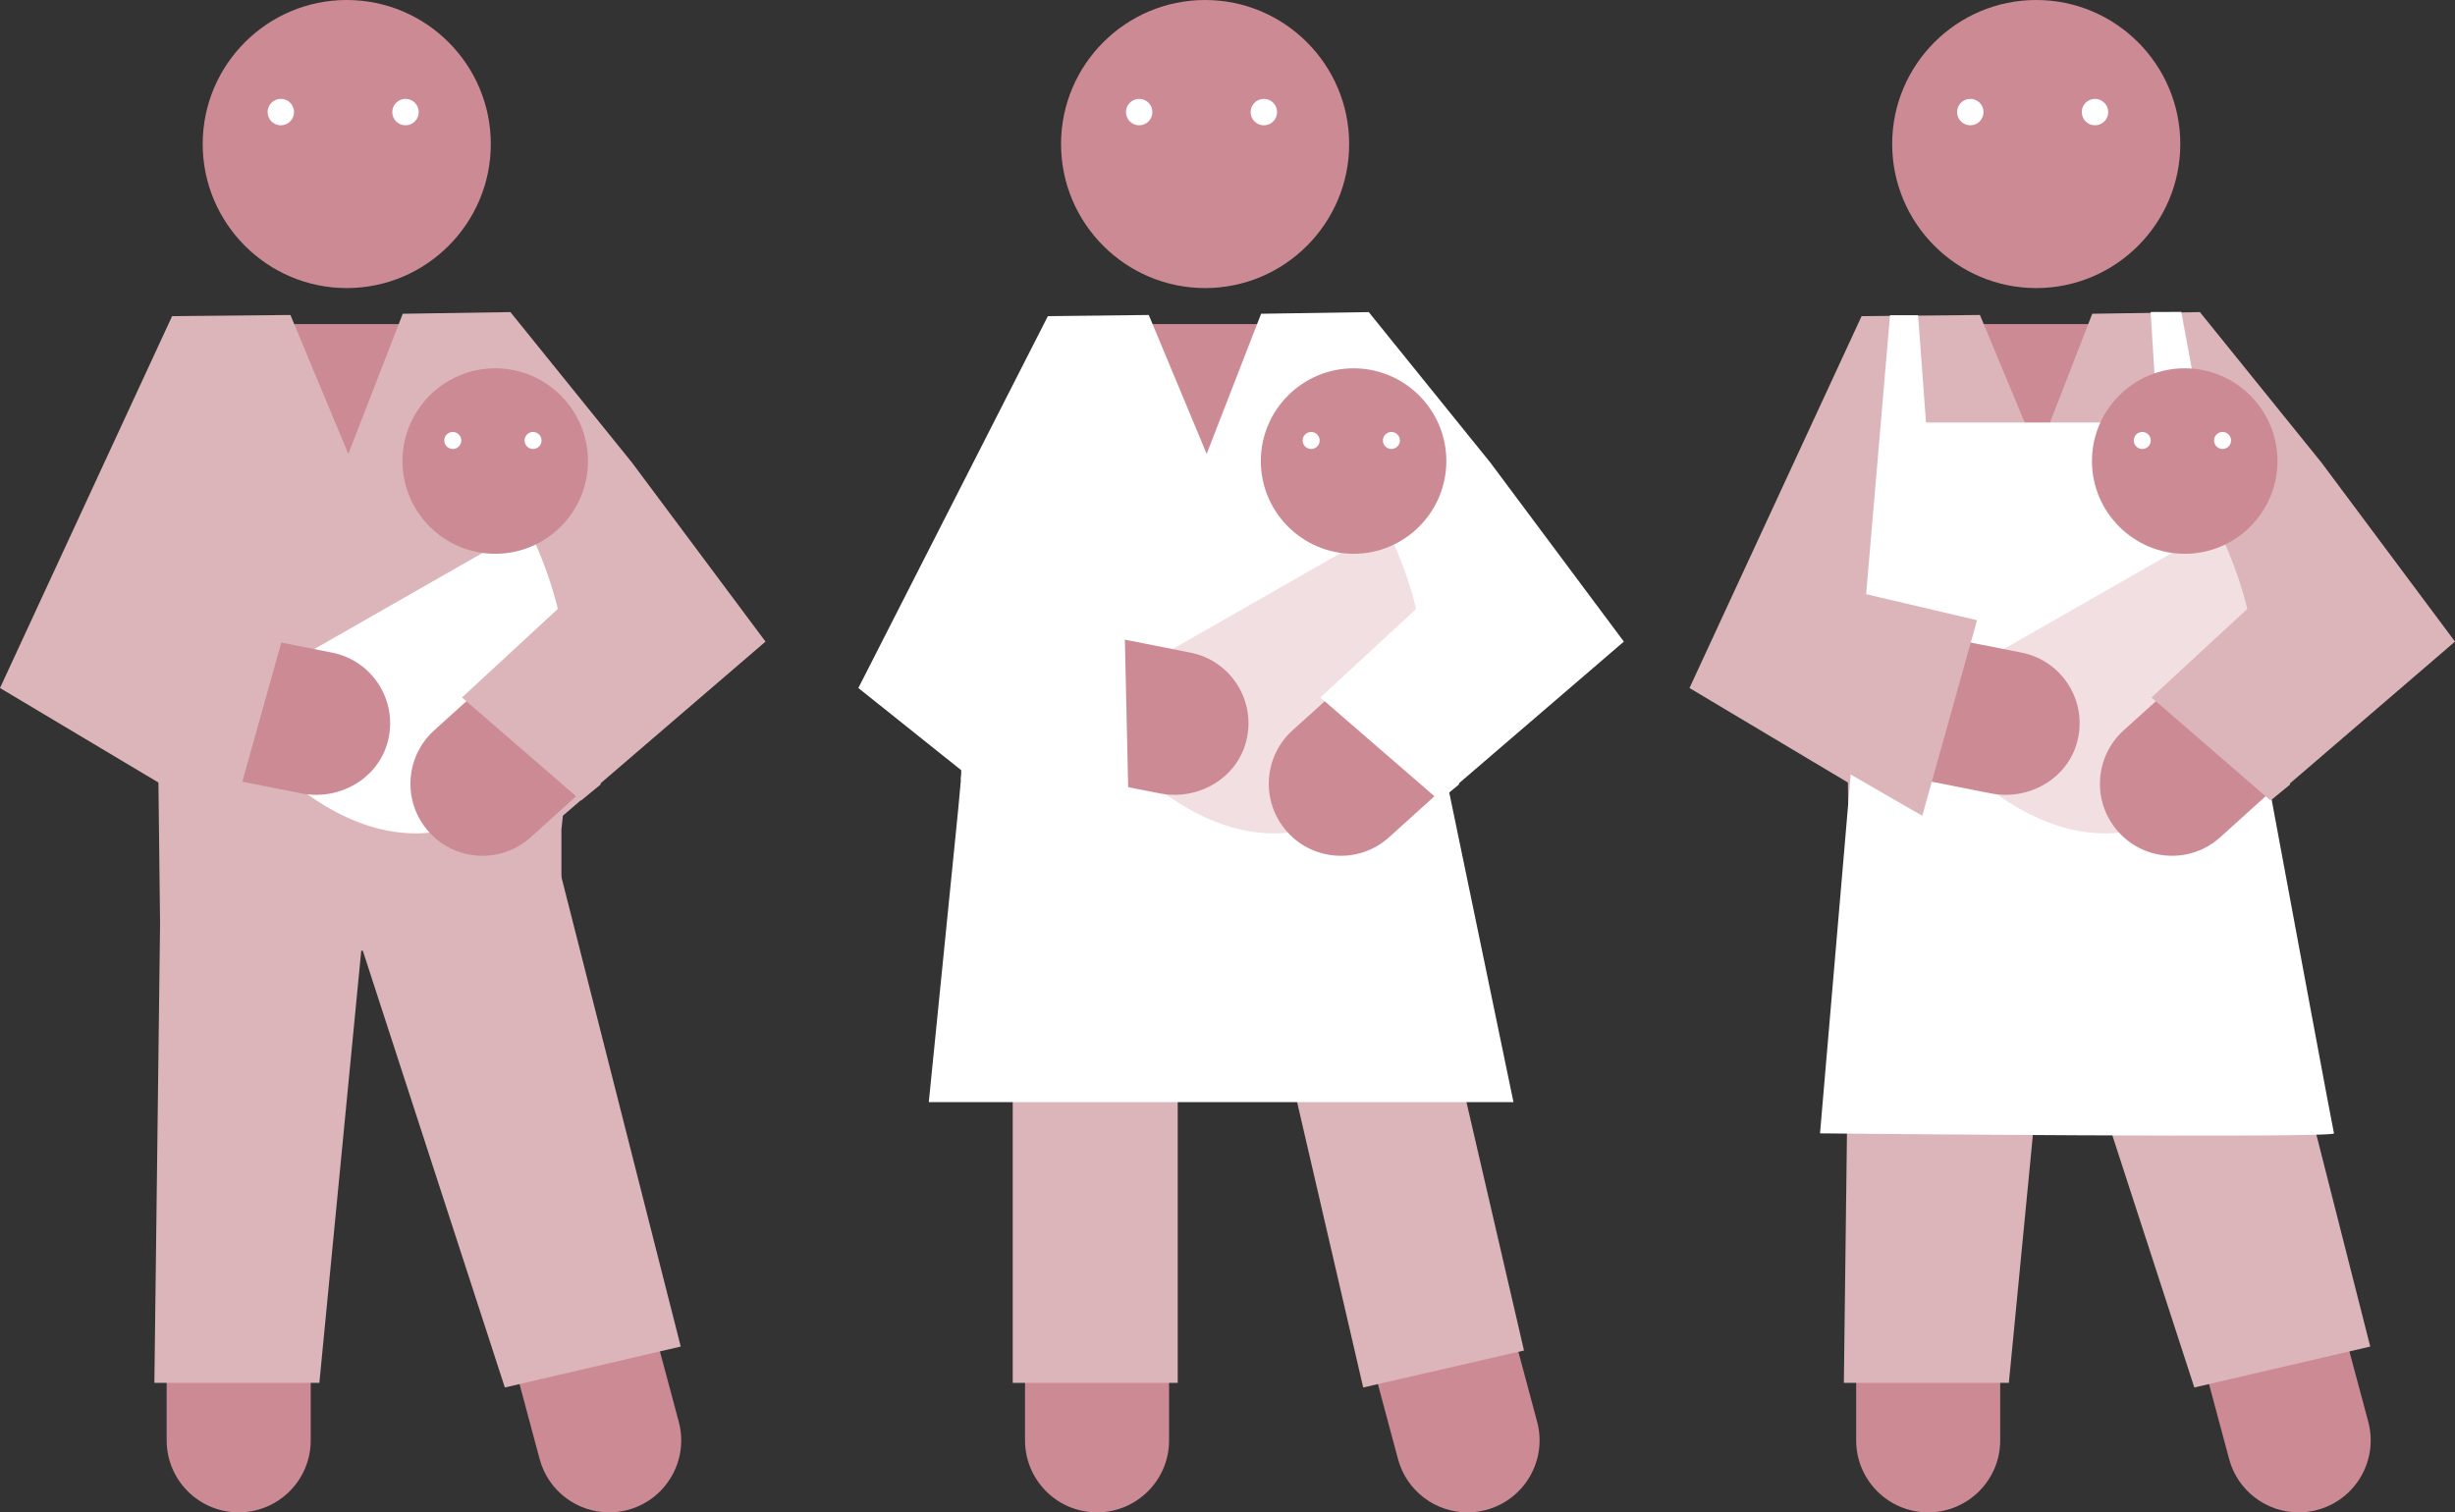 <?xml version="1.0" encoding="UTF-8"?>
<svg xmlns="http://www.w3.org/2000/svg" version="1.1" viewBox="0 0 322.981 199.007">
  <rect x="0" y="0" width="322.981" height="199.007" fill="#333333" stroke="none"/>
  <defs>
    <style>
      .cls-1, .cls-2 {
        fill-rule: evenodd;
      }

      .cls-1, .cls-3 {
        fill: #fff;
      }

      .cls-4 {
        fill: #cc8a94;
      }

      .cls-2, .cls-5 {
        fill: #dbb5b9;
      }

      .cls-6 {
        fill: #f2dfe1;
      }
    </style>
  </defs>
  <!-- Generator: Adobe Illustrator 28.6.0, SVG Export Plug-In . SVG Version: 1.2.0 Build 709)  -->
  <g>
    <g id="_レイヤー_1" data-name="レイヤー_1">
      <g>
        <g>
          <g>
            <g>
              <g>
                <path class="cls-4" d="M158.545,37.906c10.45,0,18.952-8.502,18.952-18.953S168.994,0,158.545,0s-18.953,8.502-18.953,18.953,8.502,18.953,18.953,18.953Z"/>
                <path class="cls-4" d="M141.986,42.644h26.727c9.681,0,18.442,5.926,22.091,14.841l5.11,8.85h-54.646l.719-23.691"/>
                <path class="cls-4" d="M135.679,56.87c.004.006-2.185,2.799-2.182,2.805l1.356,8.519v121.335c0,5.234,4.243,9.476,9.476,9.476s9.476-4.243,9.476-9.476v-66.335h11.682l18.431,68.788c1.134,4.234,4.963,7.026,9.147,7.026.812,0,1.638-.105,2.458-.325,5.056-1.355,8.056-6.551,6.701-11.606l-19.99-74.606v-31.92l5.471,9.477c1.694,2.932,4.822,4.738,8.207,4.738"/>
              </g>
              <rect class="cls-5" x="133.235" y="144.646" width="21.706" height="37.319"/>
              <polygon class="cls-5" points="200.496 177.708 179.342 182.572 170.217 143.156 191.37 138.292 200.496 177.708"/>
              <polyline class="cls-3" points="188.452 93.618 199.114 145.026 122.192 145.026 126.079 106.314 126.526 101.4 112.925 90.532 137.86 41.597 151.133 41.447 158.749 59.726 165.912 41.285 180.074 41.067 196.068 60.868 213.636 84.425 185.046 108.995 148.415 97.826"/>
            </g>
            <g>
              <circle class="cls-3" cx="149.87" cy="14.749" r="1.739"/>
              <circle class="cls-3" cx="166.273" cy="14.749" r="1.739"/>
            </g>
          </g>
          <path class="cls-6" d="M182.323,69.378l-40.651,23.229s16.877,25.26,35.738,14.295c19.209-11.168,4.914-37.524,4.914-37.524Z"/>
          <g>
            <path class="cls-4" d="M178.079,72.87c6.728,0,12.202-5.474,12.202-12.203s-5.474-12.203-12.202-12.203-12.203,5.474-12.203,12.203,5.474,12.203,12.203,12.203Z"/>
            <g>
              <circle class="cls-3" cx="172.494" cy="57.96" r="1.119"/>
              <circle class="cls-3" cx="183.055" cy="57.96" r="1.119"/>
            </g>
          </g>
          <path class="cls-4" d="M178.137,88.791l-8.09,7.31c-3.883,3.509-4.188,9.501-.677,13.384,3.509,3.883,9.501,4.187,13.385.678l8.201-7.411-12.819-13.962Z"/>
          <polyline class="cls-1" points="190.224 76.506 173.704 91.779 189.367 105.337 191.938 103.233"/>
          <path class="cls-4" d="M142.29,102.365l10.284,2.032c4.977.984,10.086-1.908,11.367-6.817,1.39-5.331-2.004-10.652-7.328-11.705l-10.794-2.133c-.028-.005-.054.013-.059.04l-3.508,18.523c-.005.027.013.054.04.059Z"/>
          <polyline class="cls-3" points="127.223 80.832 147.936 81.748 148.5 107.071 126.419 102.65"/>
        </g>
        <g>
          <g>
            <g>
              <g>
                <path class="cls-4" d="M45.619,37.906c10.45,0,18.952-8.502,18.952-18.953S56.069,0,45.619,0s-18.953,8.502-18.953,18.953,8.502,18.953,18.953,18.953Z"/>
                <path class="cls-4" d="M29.061,42.644h26.727c9.681,0,18.442,5.926,22.091,14.841l5.11,8.85H28.342l.719-23.691"/>
                <path class="cls-4" d="M22.753,56.87c.004.006-2.185,2.799-2.182,2.805l1.356,8.519v121.335c0,5.234,4.243,9.476,9.476,9.476s9.476-4.243,9.476-9.476v-66.335h11.682l18.431,68.788c1.134,4.234,4.963,7.026,9.147,7.026.812,0,1.638-.105,2.458-.325,5.056-1.355,8.056-6.551,6.701-11.606l-19.99-74.606v-31.92l5.471,9.477c1.694,2.932,4.822,4.738,8.207,4.738"/>
              </g>
              <polygon class="cls-5" points="42.016 181.965 20.31 181.965 21.082 119.681 48.015 120.062 42.016 181.965"/>
              <polygon class="cls-5" points="89.559 177.186 66.417 182.572 45.418 117.985 73.461 113.83 89.559 177.186"/>
              <polyline class="cls-5" points="75.527 93.618 73.861 109.147 73.861 125.104 21.1 125.104 20.843 102.97 0 90.532 22.645 41.597 38.208 41.447 45.824 59.726 52.987 41.285 67.149 41.067 83.143 60.868 100.711 84.425 72.121 108.995 35.49 97.826"/>
            </g>
            <g>
              <circle class="cls-3" cx="36.945" cy="14.749" r="1.739"/>
              <circle class="cls-3" cx="53.348" cy="14.749" r="1.739"/>
            </g>
          </g>
          <path class="cls-3" d="M69.397,69.378l-40.651,23.229s16.877,25.26,35.738,14.295c19.209-11.168,4.914-37.524,4.914-37.524Z"/>
          <g>
            <path class="cls-4" d="M65.154,72.87c6.728,0,12.202-5.474,12.202-12.203s-5.474-12.203-12.202-12.203-12.203,5.474-12.203,12.203,5.474,12.203,12.203,12.203Z"/>
            <g>
              <circle class="cls-3" cx="59.569" cy="57.96" r="1.119"/>
              <circle class="cls-3" cx="70.13" cy="57.96" r="1.119"/>
            </g>
          </g>
          <path class="cls-4" d="M65.212,88.791l-8.09,7.31c-3.883,3.509-4.188,9.501-.677,13.384,3.509,3.883,9.501,4.187,13.385.678l8.201-7.411-12.819-13.962Z"/>
          <polyline class="cls-2" points="77.299 76.506 60.779 91.779 76.442 105.337 79.013 103.233"/>
          <path class="cls-4" d="M29.365,102.365l10.284,2.032c4.977.984,10.086-1.908,11.367-6.817,1.39-5.331-2.004-10.652-7.328-11.705l-10.794-2.133c-.028-.005-.054.013-.059.04l-3.508,18.523c-.005.027.013.054.04.059Z"/>
          <polyline class="cls-5" points="16.982 76.719 37.829 81.609 30.623 107.346 10.548 95.764"/>
        </g>
        <g>
          <g>
            <g>
              <path class="cls-4" d="M267.889,37.906c10.45,0,18.952-8.502,18.952-18.953S278.339,0,267.889,0s-18.953,8.502-18.953,18.953,8.502,18.953,18.953,18.953Z"/>
              <path class="cls-4" d="M251.331,42.644h26.727c9.681,0,18.442,5.926,22.091,14.841l5.11,8.85h-54.646l.719-23.691"/>
              <path class="cls-4" d="M245.023,56.87c.004.006-2.185,2.799-2.182,2.805l1.356,8.519v121.335c0,5.234,4.243,9.476,9.476,9.476s9.476-4.243,9.476-9.476v-66.335h11.682l18.431,68.788c1.134,4.234,4.963,7.026,9.147,7.026.812,0,1.638-.105,2.458-.325,5.056-1.355,8.056-6.551,6.701-11.606l-19.99-74.606v-31.92l5.471,9.477c1.694,2.932,4.822,4.738,8.207,4.738"/>
            </g>
            <polygon class="cls-5" points="264.286 181.965 242.58 181.965 243.352 119.681 270.285 120.062 264.286 181.965"/>
            <polygon class="cls-5" points="311.83 177.186 288.687 182.572 267.688 117.985 295.731 113.83 311.83 177.186"/>
            <polyline class="cls-5" points="297.797 93.618 296.132 109.147 296.132 125.104 243.37 125.104 243.113 102.97 222.27 90.532 244.915 41.597 260.478 41.447 268.094 59.726 275.257 41.285 289.419 41.067 305.413 60.868 322.981 84.425 294.391 108.995 257.76 97.826"/>
          </g>
          <g>
            <circle class="cls-3" cx="259.215" cy="14.749" r="1.739"/>
            <circle class="cls-3" cx="275.618" cy="14.749" r="1.739"/>
          </g>
          <path class="cls-3" d="M252.345,41.477l1.042,14.12h30.458l-.907-14.542,4.032-.015s19.865,107.417,20.09,108.093-67.617,0-67.617,0l9.206-107.654,3.696-.003Z"/>
          <g>
            <path class="cls-6" d="M291.668,69.378l-40.651,23.229s16.877,25.26,35.738,14.295c19.209-11.168,4.914-37.524,4.914-37.524Z"/>
            <g>
              <path class="cls-4" d="M287.424,72.87c6.728,0,12.202-5.474,12.202-12.203s-5.474-12.203-12.202-12.203-12.203,5.474-12.203,12.203,5.474,12.203,12.203,12.203Z"/>
              <g>
                <circle class="cls-3" cx="281.839" cy="57.96" r="1.119"/>
                <circle class="cls-3" cx="292.4" cy="57.96" r="1.119"/>
              </g>
            </g>
            <path class="cls-4" d="M287.482,88.791l-8.09,7.31c-3.883,3.509-4.188,9.501-.677,13.384,3.509,3.883,9.501,4.187,13.385.678l8.201-7.411-12.819-13.962Z"/>
            <polyline class="cls-2" points="299.569 76.506 283.049 91.779 298.712 105.337 301.283 103.233"/>
            <path class="cls-4" d="M251.635,102.365l10.284,2.032c4.977.984,10.086-1.908,11.367-6.817,1.39-5.331-2.004-10.652-7.328-11.705l-10.794-2.133c-.028-.005-.054.013-.059.04l-3.508,18.523c-.005.027.013.054.04.059Z"/>
            <polyline class="cls-5" points="239.252 76.719 260.1 81.609 252.893 107.346 232.818 95.764"/>
          </g>
        </g>
      </g>
    </g>
  </g>
</svg>
